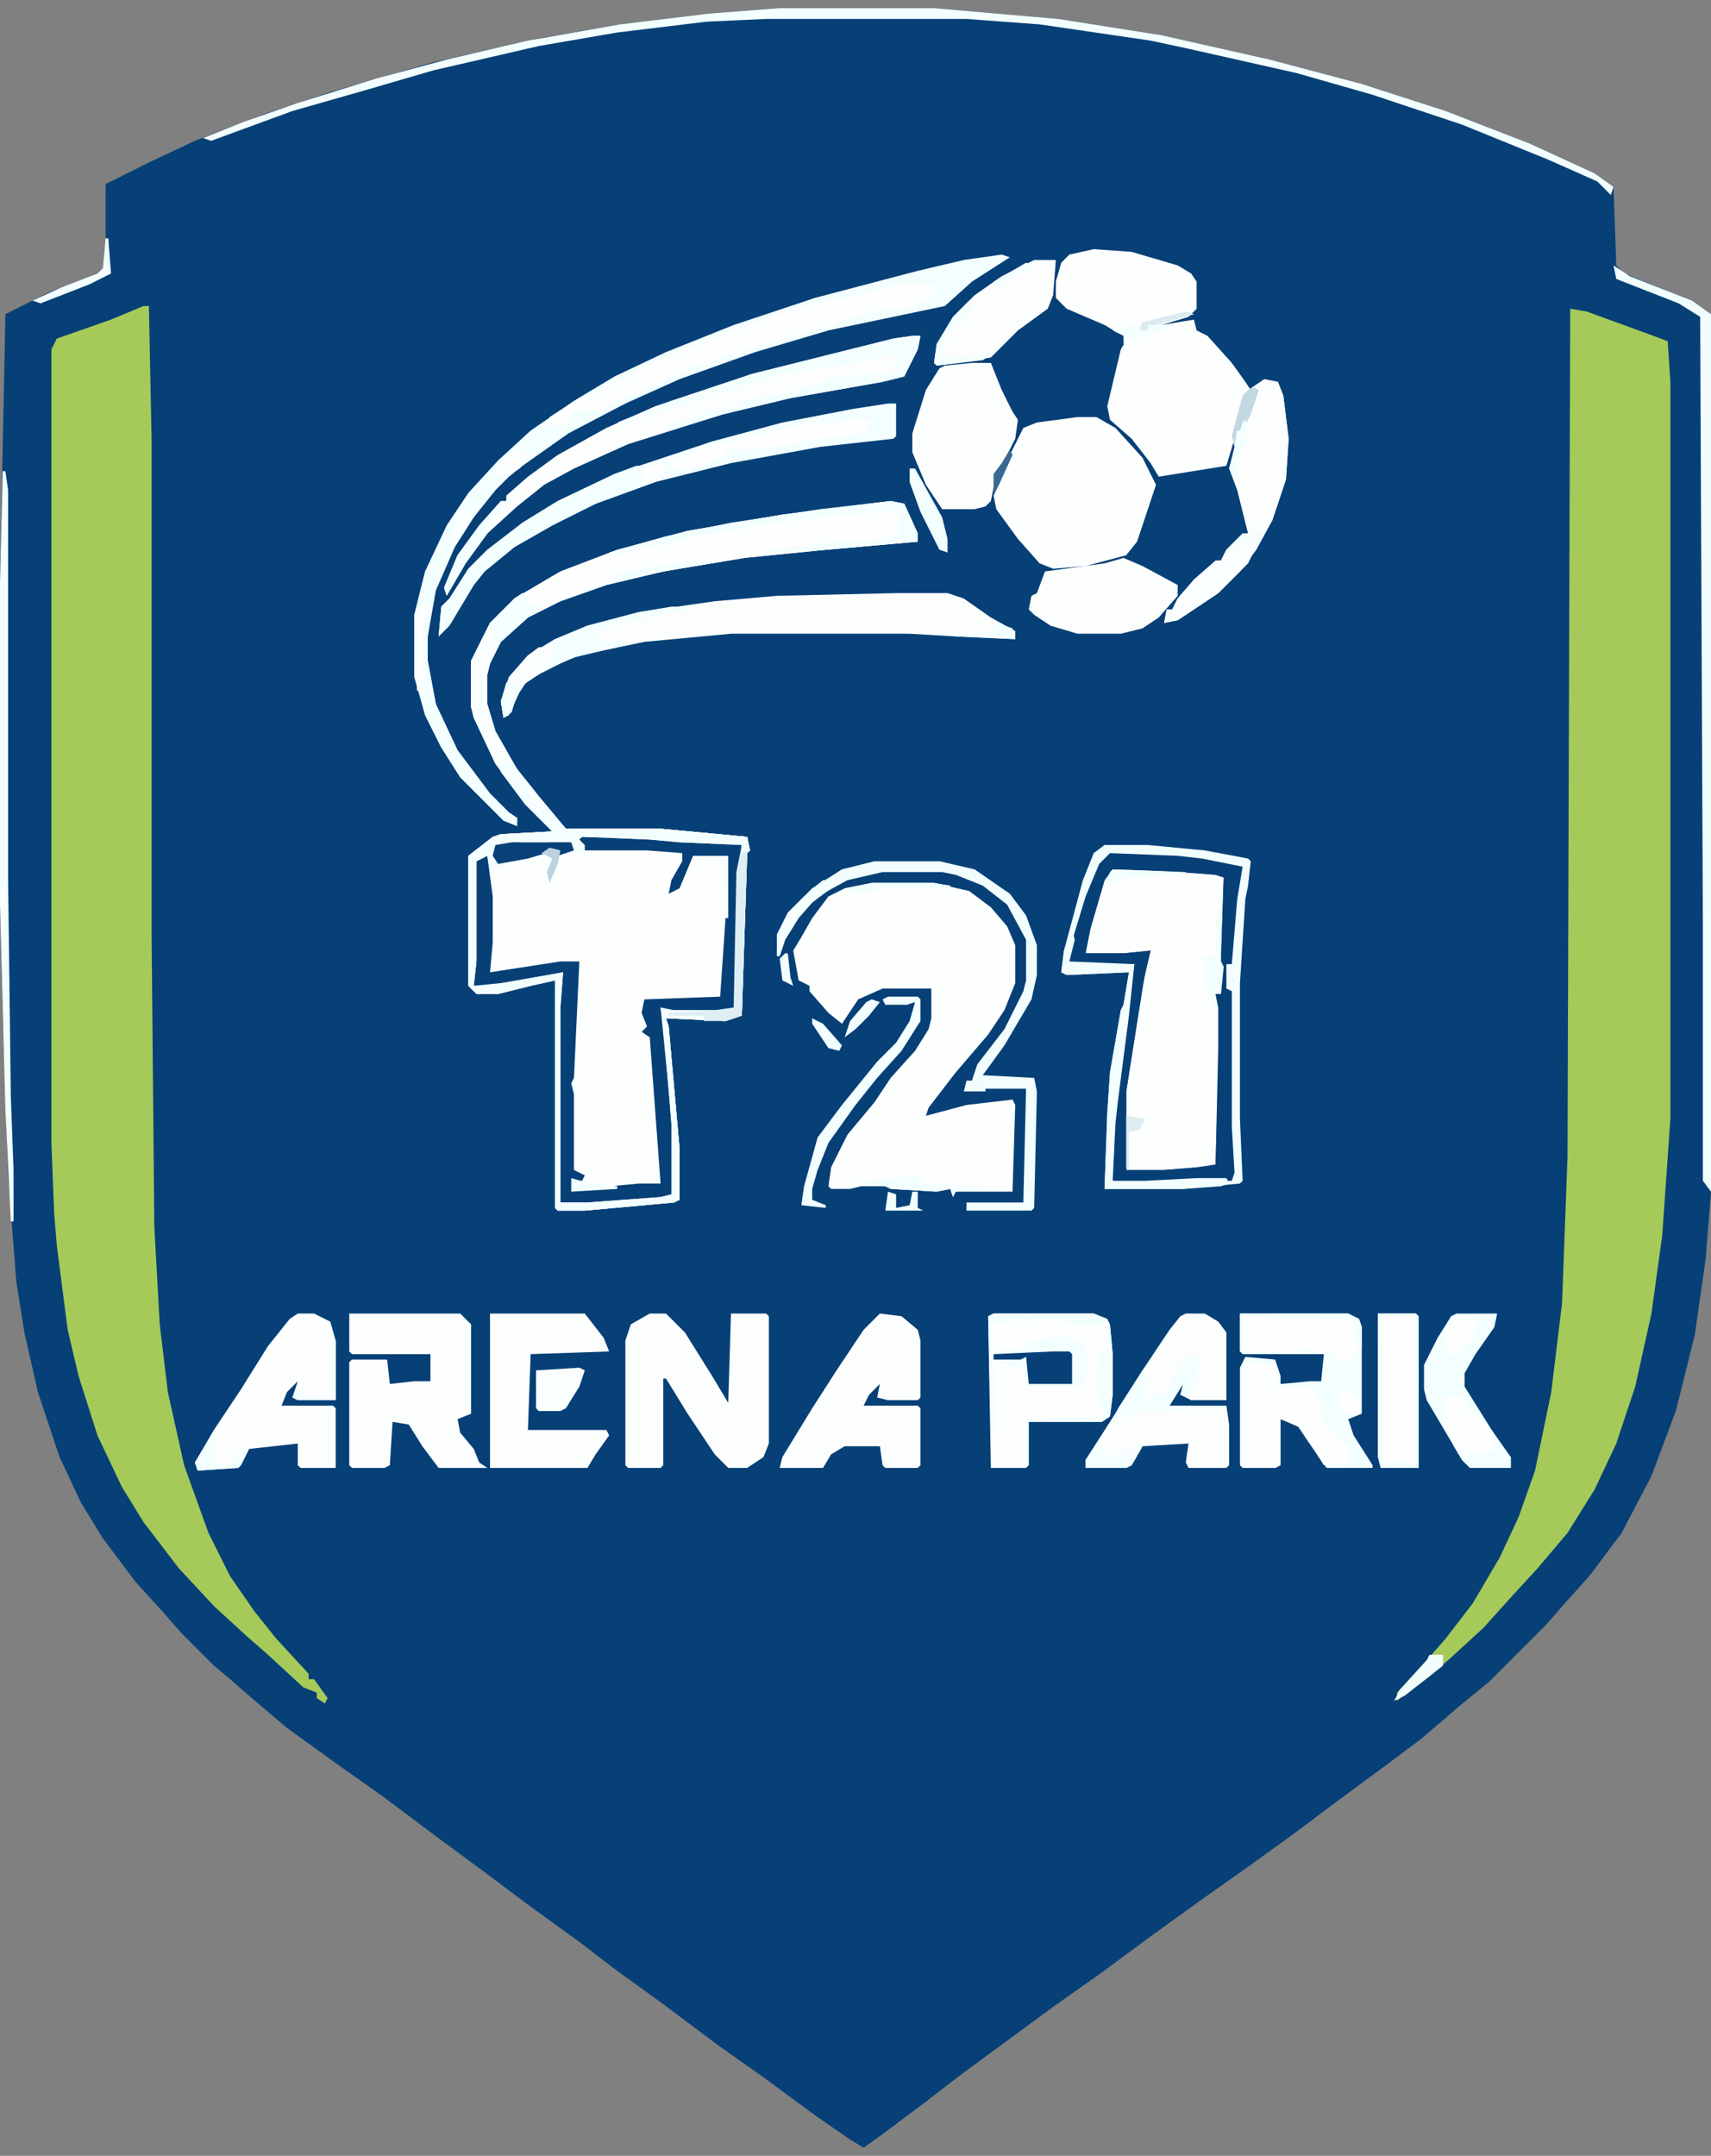 <svg width="158" height="199" viewBox="0 0 158 199" fill="none" xmlns="http://www.w3.org/2000/svg">
<rect x="0" y="0" width="158" height="199" fill="#808080" stroke="none"/>
<g clip-path="url(#clip0_87_10)">
<path d="M72 0.75H86.25L97.75 1.75L107.25 3.25L117.25 5.5L125.75 7.75L133.5 10.25L141.25 13.25L147.25 16L149 17.25L149.25 24.5L150 25.25L156.25 27.75L158 29V110L157.5 116.25L156.5 123.25L154.75 130.25L152.5 136.25L149.75 141.5L146.75 145.5L144.5 148L142.75 150L137.5 155.25L134.75 157.5L131.25 160.5L128.25 162.75L123.5 166.25L119.5 169.25L115 172.5L110.75 175.5L106.25 178.75L101.5 182.25L97.25 185.25L88.75 191.5L85.5 194L81.5 197L79.75 198.25L78.5 197.5L75.25 195.25L70.5 191.75L66.25 188.75L61.25 185L56.75 181.75L53.5 179.25L49 176L45 173L40.25 169.5L35.25 165.75L31 162.75L26.5 159.5L23.25 156.75L21.25 155L19.75 153.75L16.75 150.75L15 148.75L12.5 146L9.5 142L7.5 138.75L5.5 134.5L3.5 128.5L2.25 123L1.5 118.25L0.75 108.5L0.25 93.5L0 83.5V53.75L0.5 29L4.5 27L9 25.25L9.5 24.75L9.75 22V17L13.75 15L18 13L24.5 10.5L30.5 8.5L40 5.75L50 3.5L57.25 2.25L65.5 1.25L72 0.75Z" fill="#064077"/>
<path d="M13.25 28.25H13.75L14 40.75V86.25L14.25 113.25L14.75 122.25L15.5 128.5L17 135.25L19.25 141.5L21.25 145.5L23.5 148.75L25.5 151.25L28.5 154.5V155H29L30.25 156.75L30 157.25L29.25 156.75V156.25L28 155.75L24.75 152.75L22.75 151L19.75 148.25L16.5 144.75L13.25 140.5L11.25 137.25L9 132.5L7.25 127L6.25 122.75L5.25 115L5 112L4.75 105.5V32.25L5.25 31.25L10.25 29.5L13.25 28.25Z" fill="#A5CA59"/>
<path d="M145 28.5L146.5 28.75L152 30.75L154 31.5L154.25 35.25V103.25L153.5 114L152.5 121.25L151 128L149.25 133.25L147.25 137.5L144.75 141.5L142 144.75L139.25 147.75L137 150.25L134 153L132 154.75L129 157V156.25L131.75 153.25L133.5 151.25L136 148L138.5 143.75L140.25 140L141.75 135.75L143.25 128.5L144.25 120.25L144.75 106.75L145 28.5Z" fill="#A5CA59"/>
<path d="M82.25 46.25L83.5 46.5L84.75 49.25V50L76.25 50.75L68.75 51.5L61.25 52.75L56 54L51.75 55.5L48.75 57L46.25 59.25L45.25 61.25L45 62.25V65L45.75 67.5L47.75 71L49.75 73.5L52.25 76.5H61L69 77.25L69.25 78.5L69 78.75L68.5 93.75L67 94.25L61.5 94L61.75 94.75L62.75 106V110.75L62.25 111L54 111.75H51.5L51.25 111.5V90.5L49 91L46 91.75H44L43.25 91V79L45.5 77.25L46.25 77L51 76.75L48.5 74.25L45.75 70.5L43.75 66.25L43.5 65.25V61L45.25 57.5L47.5 55.25L51.75 52.75L57 50.75L63.5 49L72.25 47.5L82.25 46.25Z" fill="#FDFEFE"/>
<path d="M80.5 81.5H86.25L89.5 82.25L91.5 83.75L93 85.5L93.75 87.25V90.75L92.75 93.25L91.25 95.5L88.25 99L85.75 102.25L85.5 103L89.25 102L93.5 101.5L93.75 102L93.5 110H88.25L88 110.5L87.75 109.75L86.5 110L82.25 109.75L81.75 109.5H79.5L78.5 109.75H76.75L76.5 109.5L76.75 107.75L78.25 104.75L80.75 101.75L82.25 99.5L84.5 97L85.75 95L86 94V91.25H81.5L79.25 92.25L77.75 94.5L76.5 93.5L74.75 91.5V91L73.75 90.5L73.25 87.75L74 86.5L75 84.75L76.5 82.75L78 82L80.5 81.5Z" fill="#FDFEFE"/>
<path d="M82.25 46.25L83.5 46.5L84.75 49.25V50L76.25 50.75L68.75 51.5L61.25 52.75L56 54L51.75 55.5L48.75 57L46.25 59.25L45.25 61.25L45 62.25V65L45.75 67.5L47.75 71L49.75 73.5L52.25 76.5H61L69 77.25L69.25 78.5L69 78.75L68.5 93.75L67 94.25L61.5 94L61.75 94.75L62.75 106V110.75L62.25 111L54 111.75H51.5L51.25 111.5V90.5L49 91L46 91.75H44L43.25 91V79L45.5 77.25L46.25 77L51 76.75L48.5 74.25L45.75 70.5L43.75 66.25L43.5 65.25V61L45.25 57.5L47.5 55.25L51.75 52.75L57 50.75L63.5 49L72.25 47.5L82.25 46.25ZM50.75 78.25L50 78.75L46.75 79.5V80L45.5 80.25L45.25 80.5V89.75L49.75 89.25L53.5 88.75L53.25 89.25L52.75 99.5L52 100H52.75V108L53.75 108.75H52.75V110L59 109.5L61 109.25V106L60.25 95.75L59.75 95.25L60 94.75L59.5 93.5V92.5L66.5 92.25L66.75 92L67.25 84.75V79L64 78.75L62.25 82.25L61.75 82.5L63.5 79L63.25 78.5L59.75 78.25H55L52.5 78.75H51.5L51.75 78.25H50.75Z" fill="#FDFEFE"/>
<path d="M101 23L104.5 23.25L108.75 24.5L110 25.25L110.5 26V28.5L109.75 29.25L107.25 30L110.25 29.5L110.5 30.5L111.5 31L113.75 33.5L115 35.25L115.5 36L116.75 35L118 35.25L118.5 36.5L119 40.5L118.75 44.25L117.5 48L116 50.75L114.5 52.75L112.5 54.75L108.75 57.25L107.5 57.5L107.75 56.25H108.25L108.75 55.25L110.25 53.5L112.25 51.75H112.75L113.25 50.75L114.75 49.25H115.25L114.25 45.25L113.5 43.25L114 41.25L113.25 43L110.25 43.75L107 44.25L105.25 41.75L103.5 39.75L102.25 38.75L102 37.5L103.25 32.25L104 31L102.75 30.75L97.75 28.25L97.5 28V26L98 24.25L98.75 23.5L101 23Z" fill="#FDFEFE"/>
<path d="M102.75 80.25L109.5 80.5L112.25 80.75L113 81L112.75 88.75L113 89.25L112.75 91.75H112.25L112.5 93V99.25L112.25 107.5L110.5 107.75L107.5 108H104V100.75L105.75 89.75L106.25 87.75L103.75 88H100.25L100.75 85.5L102 81.25L102.75 80.25Z" fill="#FDFEFE"/>
<path d="M97.25 27.25L98.5 28.5L102 30L103.25 30.75L104.25 31L103.5 32.25L102.25 37.5L102.5 38.75L104.5 40.5L106.25 42.75L107 44L113.25 43L114 40.5L114.5 39.75L114.25 41.5L113.75 43.5L115 46.75L115.25 49.25L113.25 51L112 52.25L109.5 54.5L105.5 52.5L103.75 51.75L100.5 52.5L99.75 52.25L104 51L105 49.5L106.5 44.5L105 42L102.75 39.5L101.25 38.75H99.5L95.75 39.25L94.5 39.5L94 40.75L92.25 44.75L91.75 45.75V43.75L92.5 42.75L93.75 40L93.5 38.25L92.5 36.75L91.5 33.75L90.25 33.5L90.75 33L92 32.25L94.25 30L96.75 28.25L97.25 27.25Z" fill="#064077"/>
<path d="M92.5 23.5L93.25 23.75L89.75 26L87.25 28.25L76.5 30.5L69.75 32.5L62.75 35L57.75 37.25L52.5 40L48.25 43L47 44L45.75 45.25L43.75 47.75L42 50.5L40.25 54.5L39.5 58.75V61L40.25 65L42.25 69.25L45.25 73.25L47 75L47.75 75.5V76.25L46.5 75.75L42.5 71.75L40.75 69L39.25 66L38.25 62.5V56.75L39.25 52.75L41.25 48.5L43.25 45.5L46 42.5L49 39.75L53 37L56.75 34.75L61.5 32.5L67.75 30L75.25 27.5L84.75 25L89 24L92.5 23.5Z" fill="#F3FEFE"/>
<path d="M99.5 38.5H101.25L103 39.5L105.5 42.25L106.75 44.75L105 50L104 51.25L100.25 52.25L97.25 52.5L96 52L94 49.75L92 47L91.75 45.75L92.75 43L94.5 39.5L95.75 39L99.5 38.5Z" fill="#FDFEFE"/>
<path d="M60 121.25H61.5L63.25 123L65.75 127L67.25 129.5L67.5 121.25H70.75L71 121.5V133.25L70.5 134.5L69 135.5H67.25L66 134.25L63.5 130.5L61.5 127.25H61.25V135.25L61 135.5H58L57.75 135.25V123.75L58.25 122.25L60 121.25Z" fill="#FCFEFE"/>
<path d="M82.75 54.75H87.5L89 55.25L91.5 57L93.75 58.25V59L88.25 58.75L84 58.5H67.5L59.5 59.25L53.5 60.5L50.5 61.75L48.25 63.25L47 66L46.5 66.25L46.25 64.75L47 62.5L48.75 60.5L51.25 59L54.25 57.75L59 56.5L66 55.5L71.75 55L82.75 54.75Z" fill="#FCFEFE"/>
<path d="M114.5 121.25H124.5L125.5 121.75L125.75 122.5V130.5L124.5 131L125 132.5L126.75 135.25V135.5H122.5L120.75 133L119.75 131.5L118.25 131V135.25L117.75 135.5H114.75L114.5 135.25V126.25L115 125.25L117.75 125.5L118.25 127V127.75L121 127.5H122L122.25 125H114.75L114.5 124.75V121.25Z" fill="#F3FFFF"/>
<path d="M32.25 121.25H42.5L43.5 122.25V130.5L42.25 131L42.5 132.25L43.75 133.75L44.25 135L45 135.5H40.5L39 133.5L37.75 131.5L36.25 131.25L36 135.25L35.5 135.5H32.5L32.25 135.25V125.75L32.5 125.5H35.75L36 127.75L38.25 127.5H39.75V125H32.5L32.25 124.75V121.25Z" fill="#FCFEFE"/>
<path d="M91.75 121.25H101L102.25 121.75L102.5 122.25L102.75 125V128.75L102.5 130.75L101.75 131.25H95V135.25L94.75 135.5H91.5L91.25 121.5L91.75 121.25Z" fill="#FDFEFE"/>
<path d="M53.25 77.25H60L67.75 77.75L68.5 78L68.25 80.5L68 93L67.75 93.25H61.5L61 93L61.75 100.5L62 103.75V110.25L61 110.5L54.25 111H51.75V93L52 89.75L45.25 91H43.75L44 88.75V79.5L45 79L45.5 82.75V87L45.25 89.75L51.75 88.75H53.5L53 99.5L52.75 100L53 101V108L54 108.5L53.75 109H53L52.75 110L53.75 109.75L59 109.25H61L60 95.75L59.25 95.25L59.75 94.75L59.25 93.5L59.5 92.25L66.5 92L67 84.75L67.25 79H64L62.75 82L61.75 82.5L62 81.25L63 79.5V78.75L59.75 78.5H54L53.25 77.25Z" fill="#064077"/>
<path d="M109.5 121.25H111.25L112.5 122L113.25 123V129.25H110L109 128.75L109.25 127.75L108 129.75H113.25L113.5 131.5V135.25L113.25 135.5H109.75L109.5 135L109.75 133.25L105.5 133.5L104.5 135.25L104 135.5H100.25V134.75L102.5 131.25L105.5 126.5L108 122.75L109 121.5L109.5 121.25Z" fill="#FCFEFE"/>
<path d="M27.5 121.25H29L30.5 122L31 123.75V129.25H27.5L27 129L27.5 127.5L26.5 128.5L26 129.75H30.75L31 130V135.5H27.75L27.5 135.25V133.25L23 133.75L22.25 135.25L22 135.5L18.25 135.75L18 135L19.75 132L22.25 128.25L24.75 124.25L26.75 121.75L27.5 121.25Z" fill="#FDFEFE"/>
<path d="M81.25 121.25L83.25 121.5L84.75 122.75L85 123.75V129L84.75 129.25H82L81 129L81.25 127.75L80.25 128.75L79.75 129.75H84.75L85 130V135.25L84.75 135.5H81.75L81.5 135.25L81.25 133.5H78L76.75 134.25L76 135.5H72L72.25 134.5L75 130L77.25 126.5L79.75 122.75L81 121.5L81.25 121.25Z" fill="#FCFEFE"/>
<path d="M84.25 31H85L84.75 32.25L83.5 34.75L81.5 35.25L73 36.75L66.75 38.25L58 41L53 43.25L50.25 44.75L47.75 46.75L45 49.25L43 52L41.25 55L41 54.25L42.25 51.25L44.25 48.5L46.25 46.25H46.75V45.75L48.75 44L51.5 42L56 39.5L60.5 37.5L69.5 34.5L82.5 31.25L84.25 31Z" fill="#FCFEFE"/>
<path d="M46.75 69.75L49.75 73.5L52.25 76.5H61L69 77.25L69.25 78.5L69 78.75L68.5 93.75L67 94.25L61.5 94L61.75 94.75L62.75 106V110.75L62.25 111L54 111.75H51.5L51.25 111.5V90.5L49 91L46 91.75H44L43.25 91V79L45.5 77.25L46.25 77L51 76.75L48.5 74.25L46.25 71.25V70L46.75 69.75ZM53.25 77.25L54 78.75H51.5L51.75 78.25L50.25 78.5L48.75 79L46.75 79.5V80L45.5 80.25L45.25 80.5L45 79L44 79.5V88.75L43.75 91L46.25 90.75L52 89.75L51.75 93V111H54.25L61 110.5L62 110.25V103.75L61.25 94.75L61 93L62.25 93.25H67.75L68 93L68.25 80.5L68.5 78L67.75 77.75L60 77.25H53.25Z" fill="#F3FFFF"/>
<path d="M102.5 78.75L108.75 79L113.75 79.75L114.75 80L114.25 83L113.75 89H113.25V91.25L113.75 91.75V104L114 108.75L113.25 109H110.5L105 109.25L102.75 109V102.25L103.25 99.25L104.5 90L104.75 89H98.75L98.5 88.5L99.75 84.25L101.25 80.25L102 79L102.5 78.75ZM102.75 80.25L102 81.25L100.25 87.25V88H103.75L106.25 87.75L105.5 91L104 100.75V108H107.5L111 107.75L112.25 107.5L112.5 96.5V93L112.25 91.75L112.75 91.5L113 89L112.75 88.5L113 81L112.25 80.75L105.25 80.25H102.75Z" fill="#064077"/>
<path d="M89.75 33.5H91.5L92.5 36L93.5 38L94 38.75L93.75 40.5L92.25 43.5L92 43.75L91.5 46.25L91 46.75L90 47H87L85.5 44.75L84.25 41.75V40L85.5 36L86.75 34L87.25 33.75L89.75 33.5Z" fill="#FCFEFE"/>
<path d="M45.25 121.25H54L55.75 123.5L56.25 124.75L49 125L48.75 132H56L56.25 132.5L55 134.25L54.25 135.5H45.25V121.25Z" fill="#FCFEFE"/>
<path d="M82 37.25H82.75V40.25L82.5 40.5L75.75 41.25L67.5 42.75L60.5 44.5L55 46.5L51 48.5L47.5 50.5L44.75 52.75L43.75 54L41.5 57.75L40.5 58.75L40.75 56L41.5 55.25L43.25 52.5L45 50.75L48.25 48.25L51.5 46.25L56.75 43.75L65.75 40.75L72.25 39L78.75 37.75L82 37.25Z" fill="#F3FFFF"/>
<path d="M116.75 35L118 35.25L118.5 36.5L119 40.5L118.75 44.25L117.5 48L116 50.75L114.5 52.75L112.5 54.75L108.75 57.25L107.5 57.5L107.75 56.25H108.25L108.75 55.25L110.25 53.5L112.25 51.75H112.75L113.25 50.75L114.75 49.25H115.25L114.25 45.25L113.5 43.25L114 41.25L113.75 40.25L114.75 36.5L115.25 36L116.75 35Z" fill="#FCFEFE"/>
<path d="M102 78H106L111.25 78.5L115.25 79.25L115.5 79.5L115.25 81.75L115 83L114.5 90.75V91.5V103.25L114.75 109L114.5 109.25L109.25 109.75H102L102.25 102.75L102.5 99L103.5 93.25L103.75 92.75L104.25 89.75L98.5 90L98 89.75L98.25 87.75L100 81.25L101 78.75L102 78ZM102.5 78.75L101.5 79.75L100.25 82.75L98.5 88.5L98.75 89H104.75L104 93.75L103 101.5L102.75 103.75V109L105.75 109.25L110.5 109H113.75L114 108.25L113.75 104V91.5L113.25 91.25V89H113.75L114.25 83L114.75 80L111 79.25L108.75 79L102.5 78.75Z" fill="#F2FEFE"/>
<path d="M103.75 51.5L105.5 52.25L108.75 54V55L107 57L105.5 58L103.5 58.5H99.5L97 57.75L95.5 56.75L95 56.25L95.25 55L95.75 54.75L96.5 52.75L102 52L103.75 51.5Z" fill="#FCFEFE"/>
<path d="M72 0.75H86.25L97.75 1.75L107.25 3.25L117.25 5.5L125.75 7.75L133.5 10.25L141.25 13.25L147.25 16L149 17.25L148.75 18L147.5 16.75L143 14.75L135 11.5L126.75 8.75L119.75 6.75L109.75 4.5L106.25 3.75L96 2.25L89.25 1.75H70.75L65.25 2L57 3L49.75 4.25L40 6.5L34 8.25L27 10.25L19.5 13L18.75 12.75L22.5 11.25L27.5 9.5L34.75 7.25L41.25 5.5L48.75 3.75L57.25 2.25L65.5 1.25L72 0.75Z" fill="#F3FEFE"/>
<path d="M149 24.5L150.5 25.5L156.25 27.75L158 29V110L157.25 109V85.5L157 29.25L155 28L149.25 25.75L149 24.5Z" fill="#F2FEFE"/>
<path d="M82.75 26.25H86.25L86.5 26.75L85.75 27.5L83.75 28.5H81.75L78.5 29.25L77 30L73.25 31L64.25 33.75L61.75 35L58.75 36.25L57 37L55.25 38H53L52.5 39L50.5 39.5L50.75 38.5L53.5 36.75L54.75 36.5L57.5 35H58L58.25 34.5L60.25 33.5L63.25 32.25L69.25 30L71 29.25L73.75 28.5L75 28L78.25 27.5L82.75 26.25Z" fill="#FDFEFE"/>
<path d="M134.5 121.25H138.25L138 122.5L136.25 125L135.25 126.75V128L139 134L139.5 134.5V135.5H135.75L135 134.75L131.75 129.25L131.5 128.25V126L132.75 123.5L134 121.5L134.5 121.25Z" fill="#F3FFFF"/>
<path d="M95.5 24H97.5L97.25 27.25L96.75 28.5L94 30.5L91.5 33L88.5 33.5L86.5 33.75L86.25 33.5L86.5 31.75L88 29.25L90 27.25L92.5 25.5L95.5 24Z" fill="#FCFEFE"/>
<path d="M127.25 121.25H130.75L131 121.5V135.5H127.5L127.25 134.5V121.25Z" fill="#FEFEFE"/>
<path d="M115 125.75L117.75 126L118 128H121L121.5 128.25L122.25 131.25L124 133L124.75 133.5L124.5 135.25H122.25L120 131.75L118.25 131V135.25L117.75 135.5H114.75V126.75L115 125.75Z" fill="#FDFEFE"/>
<path d="M80.75 79.5H86.75L90 80.25L93.25 82.5L94.75 84.5L95.75 87.25V90L95.25 92.25L92.75 96.5L90.75 99.25L95.5 99.5L95.75 100.75L95.5 111.5L95.25 111.75H89.25V111H94.5L94.75 100.5H91V100.75H89L89.25 99.75H89.75L90.25 98.25L92.75 95L94.5 91.5L94.75 90.5V86.75L93 83.5L90.75 81.75L88.25 80.75L87 80.5H81.5L78.25 81.25L75.5 82.75L73.75 84.75L72.5 86.75L72 88.25H71.75V86.25L72.75 84.25L75 82L77.75 80.25L80.75 79.5Z" fill="#F2FEFE"/>
<path d="M91.75 121.25H101L102.25 121.75L102 122.25H98.5V121.75L93 122L91.5 122.25L91.75 124.75L94.25 124.5L94.75 124L98.25 123.25L100 124L100.25 124.75L100 125.25H100.5V127L99.75 127.75L99.25 128H94.75L94.5 126.25L91.75 125.75V132.5H91.5L91.25 121.5L91.75 121.25Z" fill="#F3FEFE"/>
<path d="M58.75 43H61.25L61.5 43.75L60.5 44V44.5L55 46.5L51 48.5L47.5 50.5L44.75 52.75L43.75 54L41.5 57.75L40.5 58.75L40.75 56L41.5 55.25L43.25 52.5L45 50.75L48.25 48.25L51.5 46.25L56.75 43.75L58.75 43Z" fill="#F3FEFE"/>
<path d="M114.75 121.5H123.5L125 121.75L125.5 123V124.5L124.25 126L123.25 125L120.75 124.5L120 124.75H114.75V121.5Z" fill="#FEFEFE"/>
<path d="M84.25 31H85L84.75 32.25L83.5 34.75L81.5 35.25L73 36.75L66.75 38.25L61.75 39.75L61 39.5L64.75 38.25L66.5 37.75L68.25 37.5L68.5 37L72.5 36.25L75.5 35.5L76.25 35L79.5 34.5H82.5V32.5L80.25 33.25L72.25 34.5L66.5 36.25H65V36.75L61.75 37.75L57.75 39.25L57 39L62 37L69.5 34.5L82.5 31.25L84.25 31Z" fill="#F3FFFF"/>
<path d="M0.25 43.5H0.5L0.75 45.25V81.25L1 101.25L1.25 108V112.75H1L0.5 102.5L0 83.5V53.75L0.25 43.5Z" fill="#F3FFFF"/>
<path d="M46.75 69.75L49.75 73.5L52.25 76.5L54 77L53.5 77.5L54 78V78.75L51.75 79L50.75 78.5L50 79L46.75 79.75L45.75 79.5L45.25 77.5L46.25 77L51 76.75L48.5 74.25L46.25 71.25V70L46.75 69.75Z" fill="#F5FEFE"/>
<path d="M99 85.75L99.25 86.75L98.75 88.75L104.75 89L104.25 93.75L103.25 101.5L103 103.75L102.75 109H105.75L110.5 108.75H113.25L113.5 109.25L112.75 109.5L109.25 109.75H102L102.25 102.75L102.5 99L103.5 93.25L103.75 92.75L104.25 89.75L98.5 90L98 89.75L98.25 87.75L99 85.75Z" fill="#F3FFFF"/>
<path d="M53.75 76.5H61L69 77.25L69.25 78.5L69 78.75L68.5 93.75L67 94.25H65V93.75H61.75V93.5L66 93.25L67.75 93L68 80.5L68.5 78L62.75 77.75L60 77.5L54 77.25L53.5 76.75L53.75 76.5Z" fill="#DEEEF3"/>
<path d="M48.25 54.75L48.75 55V55.75L50 56L48.75 57L46.25 59.25L45.25 61.25L45 62.25V65L45.75 67.5L46.75 69.25L46.5 70.75L45.75 70.5L43.75 66.25L43.5 65.25V61L45.25 57.5L47.5 55.25L48.25 54.75Z" fill="#FAFEFE"/>
<path d="M62 56H63.75V56.25L57.25 57.5L55 58.25L55.5 59.25L56.75 59L58 59.25V59.5L52.75 60.75L48.75 62.75L47.75 64.25L47 66L46.5 66.25L46.25 64.75L47 62.5L48.75 60.5L51.25 59L54.25 57.75L59 56.5L62 56Z" fill="#F3FEFE"/>
<path d="M133.75 128.75L135 129L135.75 130V130.5L136.75 131L137.75 132L139.5 134.5V135.5H135.75L135 134.75L134.25 133.5L133.5 131.5L133.25 131V129.25L133.75 128.75Z" fill="#FDFEFE"/>
<path d="M115.25 48L115.75 49V49.5L116.75 49L115.25 52L112.5 54.75L108.75 57.25L107.5 57.5L107.75 56.25H108.25L108.75 55.25L110.25 53.5L112.25 51.75H112.75L113.25 50.75L114.75 49.25H115.25V48Z" fill="#FBFEFE"/>
<path d="M78.75 38.75H80.5L80 39.75L79.5 40L76 40.5L70 41.5H67V42L65.25 42.75L63 43.5L62.25 43.25L62 42.5L64.75 41.5L66.25 41L68.5 40.5L70.25 40L72.75 39.5L74.75 39H77.75L78.75 38.75Z" fill="#FEFEFE"/>
<path d="M82 92H84.75L85 92.25V94.25L83.25 97L81 99.5L79 102L76.5 105.5L75.5 108L75 109.75V110.75L76.25 111.25V111.5L74 111.25L74.25 109.5L75.5 105L77.75 102L81 98L82.75 96.25L84 94.25L84.5 92.5L83.75 92.75H81.75L81.5 92.25L82 92Z" fill="#F3FEFE"/>
<path d="M82.25 46.25L83.5 46.5L84.75 49.25V50L76.25 50.75L70.75 51V50.75L77.25 50L82.25 49.75L83 49.25V47.5L82.75 47.25L77.5 47.5L69.75 48.5L67.75 49L64 49.5L62.5 50L58.75 50.75L57.25 51.25L56.25 51L61.5 49.5L67.5 48.25L75.75 47L82.25 46.25Z" fill="#F3FFFF"/>
<path d="M39.5 56L39.75 57L39.5 58.75V61L40.25 65L42.25 69.25L45.25 73.25L47 75L47.75 75.5V76.25L46.5 75.75L42.5 71.75L40.75 69L39.25 66L38.75 63.75L39 63L38.75 60.5V58L39.5 56Z" fill="#F3FFFF"/>
<path d="M110 125L110.75 125.5L110.5 126.75L110 129L109 128.75L109.25 127.75L108 129.75H113.25V130L105.5 130.25L104.75 130.75H103.5L102.75 131.25L103.25 130L105.5 126.5L106 127L105.75 128V129.25L107 128.75H107.75L108.25 127.25L109.5 125.25L110 125Z" fill="#F3FEFE"/>
<path d="M127.25 121.25H130.75L131 121.5V135.5H127.5L127.25 134.5V121.25ZM127.5 121.5V124L127.75 124.5V135H130.75V121.5H127.5Z" fill="#F3FFFF"/>
<path d="M53.5 126.25L54 126.5L53.5 128L52.25 130L51.75 130.25H49.75L49.5 130V126.5L53.5 126.25Z" fill="#FBFEFE"/>
<path d="M97.25 124.75H98.75L99 125V127.75H95L94.75 125.25L94.25 125.5H91.75V125L97.25 124.75Z" fill="#064077"/>
<path d="M53.75 76.5H61L69 77.25L69.25 78.5L68.5 78.75V78L62.75 77.75L60 77.5L54 77.25L53.5 76.75L53.75 76.5Z" fill="#F3FEFE"/>
<path d="M102.25 122.25H102.5L102.75 125V128.75L102.5 130.75L101.75 131.25H95V135.25H94.75V131L102 130.75L101.25 128.25L101.5 124.75L102.25 124.5V122.25Z" fill="#F3FFFF"/>
<path d="M49.75 59.75H51L51.25 60.5L50.5 61.75L48.25 63.25L47 66L46.5 66.25L46.25 64.75L47 62.5L48.75 60.5L49.75 59.75Z" fill="#FAFEFE"/>
<path d="M47.25 77.75H52.75L53 78.5L51.5 79L51.25 78.5L48.75 79.25L46 79.75L45.5 79L45.75 78L47.25 77.75Z" fill="#074177"/>
<path d="M48.25 54.75L48.75 55V55.75L50 56L48.75 57L46.25 59.25L45.75 59.5V58.25H45.25V58.75H44.75L45.25 57.5L47.5 55.25L48.25 54.75Z" fill="#F3FEFE"/>
<path d="M84 43.25H84.5L87 47.75L87.5 49.75V51L86.75 50.75L85 47.25L84 44.5V43.25Z" fill="#F3FFFF"/>
<path d="M134.75 121.5H136.5L136.75 122H136.25L136 123.75L134.25 125H133.75L133.25 122.75L134.25 121.75L134.75 121.5Z" fill="#FDFEFE"/>
<path d="M46.25 46.25H46.75L46.25 47.25L45.25 48.25L45 49.25L43 52L41.25 55L41 54.25L42.25 51.25L44.25 48.5L46.25 46.25Z" fill="#F3FFFF"/>
<path d="M112.5 83.75H112.75V88.75L113 89.25L112.75 91.75H112.25V93H112L111.5 91.5L111.25 90.5V88.75L110.75 88.25H112.5L112.25 87.75V85.25L112.5 83.75Z" fill="#F3FEFE"/>
<path d="M137.75 132.5L138.75 133.5L139.5 134.5V135.5H135.75L135 134.75L134.75 133.75H135.25V134.25H137.25L138 134L137.75 132.5Z" fill="#F3FFFF"/>
<path d="M105 133.25L105.5 133.5L104.5 135.25L104 135.5H100.25V134.75L101.25 133.75L103 134.5L104.5 133.75H105V133.25Z" fill="#F3FFFF"/>
<path d="M19.5 132.5L20 133L19.75 134.75V135H21.5L21.75 134H22.5V133.5L23 133.75L22.25 135.25L22 135.5L18.25 135.75L18 135L19.5 132.5Z" fill="#F3FFFF"/>
<path d="M83.5 108.5L85 108.75L85.5 109.25L90.75 109.5V109.75L88.25 110L88 110.5L87.75 109.75L86.5 110L82.25 109.75L81.75 109.5L79.5 109.25V109L83 108.75L83.5 108.5Z" fill="#F3FEFE"/>
<path d="M114.5 121.25H124.5L125.5 121.75L125.75 122.5V124.5H125.5L125 122.75L124.75 122L123.5 121.75L114.75 121.5V124.75H114.5V121.25Z" fill="#F3FFFF"/>
<path d="M89.5 27.75L90 28.25L89.25 29.5L87.75 30.5L87 32V33L91.5 32.75L90.75 33.25L86.5 33.75L86.25 33.5L86.5 31.75L88 29.25L89.5 27.75Z" fill="#F3FFFF"/>
<path d="M109.5 28.75L110.25 29L106.75 30H108.25L107.5 30.5L104.75 31.25L103.75 31.75V31L102.75 30.5L108.25 29L109.5 28.75Z" fill="#F3FFFF"/>
<path d="M132 152.75H133.25V153.75L129.75 156.5L128.75 157L129.25 156L131.75 153.25L132 152.75Z" fill="#F1FEFC"/>
<path d="M74.25 82.75L74.75 83L72.5 86.75L72 88.25H71.75V86.25L72.75 84.25L74.25 82.75Z" fill="#F6FEFE"/>
<path d="M9.75 22H10L10.25 25.25L8.25 26.25L3.75 28L3 27.75L5.75 26.5L9 25.25L9.5 24.75L9.75 22Z" fill="#F3FFFF"/>
<path d="M38.75 55.75L39.5 56L39 58V60.5L39.25 63.5L39 64.25V63.75H38.5V57.25L38.75 55.75Z" fill="#FDFEFE"/>
<path d="M47.5 41.5L49 41.75L48 43.25L46.25 44L45.75 43.75L46.25 42.75L47.5 41.5Z" fill="#FCFEFE"/>
<path d="M115.75 35.75L116.25 36L115.5 38.25L114.75 39.75H114.25L114 41.25L113.75 40.25L114.75 36.5L115.25 36L115.75 35.75Z" fill="#C2D8E3"/>
<path d="M124 128L125.5 129V130.5H124.25L123.5 129.75L123.75 128.25L124 128Z" fill="#FEFEFE"/>
<path d="M80.5 81.5H86.25L87.75 81.75V82H81.5L79.75 82.5L78 82.25V82L80.5 81.5Z" fill="#F3FEFE"/>
<path d="M92 57.5L93.5 58L93.75 59L88.25 58.75V58.5H91.5L92 57.5Z" fill="#F3FFFF"/>
<path d="M102.75 80.25L109.5 80.5V80.75L104 81L102 81.75L102.5 80.5L102.75 80.25Z" fill="#F3FEFE"/>
<path d="M63.5 51.75H65.25V52L58.75 53.25L57 53.75L56 53.5L56.75 53L63.5 51.75Z" fill="#F3FFFF"/>
<path d="M46.75 63L48 63.25L47.25 65.75L46.5 66.25L46.25 64.75L46.75 63Z" fill="#F3FEFE"/>
<path d="M30.75 123.75H31V129.25H27.5L27 129L27.5 128L28 128.75L30.75 129V123.75Z" fill="#F3FFFF"/>
<path d="M80.5 92.25L81.25 92.5L80.25 93.75L79 95L78 95.75L78.5 94.25L80 92.5L80.5 92.25Z" fill="#F3FFFF"/>
<path d="M42.5 47H43.75L43.25 48.5L42.25 50L41.5 49.75L42.5 47Z" fill="#FBFEFE"/>
<path d="M82 110L82.75 110.25V111.5L84 111.25L84.25 110H84.75V111.5L85.25 111.75H81.75L82 110Z" fill="#F3FFFF"/>
<path d="M75 94L76 94.5L77.75 96.5L77.5 97L76.5 96.75L75 94.5V94Z" fill="#F3FFFF"/>
<path d="M104 103L105.75 103.25L105.25 104.25L104.25 104.5V107.75H104V103Z" fill="#DCECF2"/>
<path d="M115.25 48L115.75 49V49.5L116.75 49L116.25 50L115.75 50.75L115.5 50L114.5 50.25L112.75 51.75L113.25 50.75L114.75 49.25H115.25V48Z" fill="#F4FEFE"/>
<path d="M65.25 79H67.25V84.75H67L66.75 79.75L65.25 79.25V79Z" fill="#F3FFFF"/>
<path d="M60 43H61.25L61.5 43.75L59.5 44.5L59.25 43.5L60 43Z" fill="#FEFEFE"/>
<path d="M76 81.25H76.5L76.75 82L74.75 83.5L74.25 83.75L74.75 82.25L76 81.25Z" fill="#F3FFFF"/>
<path d="M52.75 108.75L54.5 109.25L57 109.5V109.75L52.75 110V108.75Z" fill="#F3FEFE"/>
<path d="M115 38.75L115.25 39.25L114.75 41.75L114.25 42.5L114 44L113.5 43.25L114.75 39L115 38.75Z" fill="#F3FFFF"/>
<path d="M105 133.25L105.5 133.5L104.5 135.25L103.5 135.5L102.75 135L104.25 134L105 133.75V133.25Z" fill="#F5FEFE"/>
<path d="M50.75 78.25L51.75 78.5L51.5 79.75L50.75 81.5L50.5 80.5L51 79.25L50 78.75L50.75 78.25Z" fill="#BBD2DF"/>
<path d="M48.5 72.75L49.5 73.25L50.25 74.25V74.75L49.25 75L48.75 73.5L48.5 72.75Z" fill="#F9FEFE"/>
<path d="M109.5 28.75L110.25 29L106.75 30H106V30.5H105.25L105.5 29.75L109.5 28.75Z" fill="#DAEBF0"/>
<path d="M72.5 88H72.75L73 90.25L73.25 91L72.25 90.5L72 88.5L72.5 88Z" fill="#F3FFFF"/>
<path d="M48.25 77H51L50.75 77.75H48L48.25 77Z" fill="#F3FFFF"/>
<path d="M93.25 41.5L93.5 42L92.25 44.75L91.75 45.75V43.75L92.5 42.75L93.25 41.5Z" fill="#386894"/>
<path d="M94.75 24.25L95.5 24.5L92.5 26.25L91.75 26L94.75 24.25Z" fill="#F3FEFE"/>
</g>
<defs>
<clipPath id="clip0_87_10">
<rect width="158" height="199" fill="white"/>
</clipPath>
</defs>
</svg>
